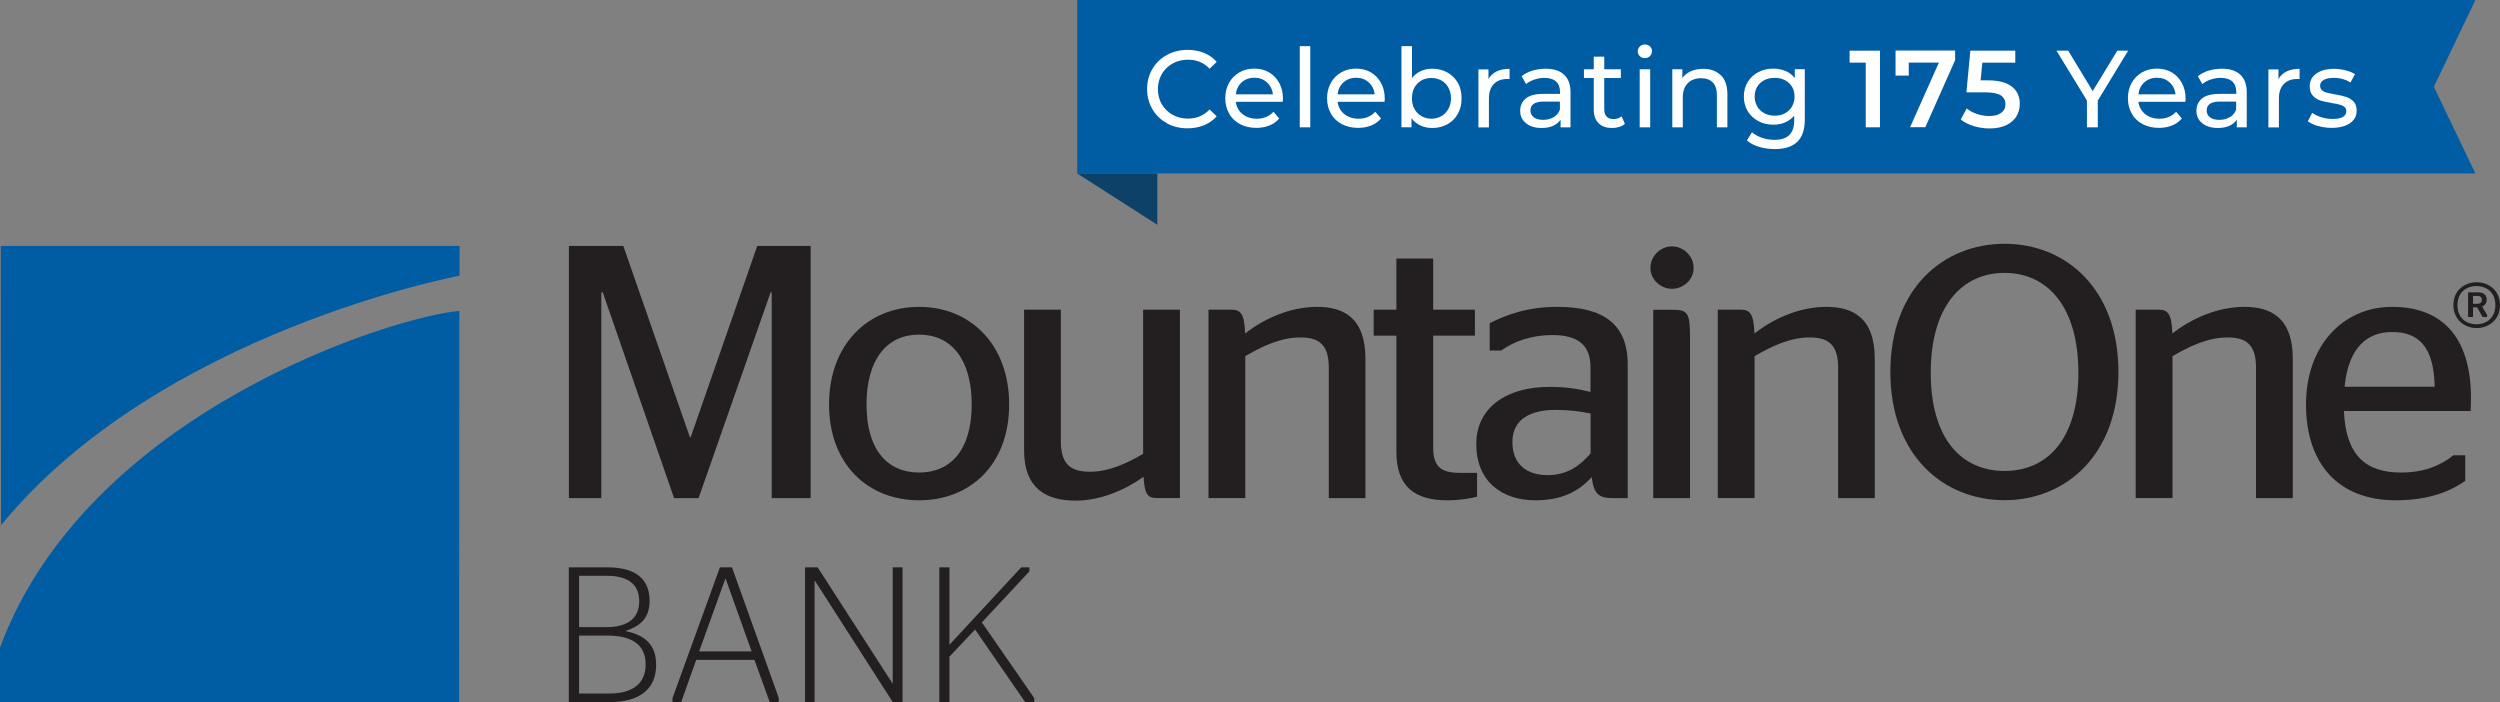 <?xml version="1.0" encoding="UTF-8"?>
<svg xmlns="http://www.w3.org/2000/svg" id="Layer_2" data-name="Layer 2" viewBox="0 0 221.52 62.2">
  <rect x="0" y="0" width="221.52" height="62.2" fill="#808080" stroke="none"/>
  <defs>
    <style>
      .cls-1 {
        fill: #0d4168;
      }

      .cls-1, .cls-2, .cls-3, .cls-4 {
        stroke-width: 0px;
      }

      .cls-2 {
        fill: #fff;
      }

      .cls-3 {
        fill: #231f20;
      }

      .cls-4 {
        fill: #005da4;
      }
    </style>
  </defs>
  <g id="Layer_1-2" data-name="Layer 1">
    <g>
      <g>
        <path class="cls-4" d="m.07,21.79h40.65v2.64S14.15,29.39.09,46.54l-.02-24.75Z"></path>
        <path class="cls-4" d="m0,57.38v4.82s40.68,0,40.68,0l.02-34.65C35.05,28,7.76,36.41,0,57.38"></path>
        <polygon class="cls-3" points="50.41 21.79 55.23 21.79 61.13 38.74 61.2 38.74 67.1 21.79 71.83 21.79 71.83 44.14 68.38 44.14 68.38 25.91 68.28 25.91 61.9 44.14 59.73 44.14 53.41 25.91 53.28 25.91 53.28 44.14 50.41 44.14 50.41 21.79"></polygon>
        <path class="cls-3" d="m73.46,35.84c0-5.33,3.45-8.65,7.98-8.65s7.98,3.32,7.98,8.65-3.45,8.49-7.98,8.49-7.98-3.19-7.98-8.49m12.64,0c0-4.02-1.82-6.19-4.66-6.19s-4.66,2.17-4.66,6.19,1.85,6.03,4.66,6.03,4.66-2.01,4.66-6.03"></path>
        <path class="cls-3" d="m101.29,40.21v-12.77h3.26v16.69h-2.04c-.77,0-1.09-.25-1.18-1.88-1.66,1.18-3.83,2.11-6.03,2.11-2.62,0-4.56-1.09-4.56-4.47v-12.45h3.26v11.71c0,2.14,1.05,2.65,2.59,2.65,1.69,0,3.38-.8,4.72-1.6"></path>
        <path class="cls-3" d="m110.33,29.55c1.63-1.28,3.93-2.36,6.38-2.36,2.33,0,4.28.96,4.28,4.6v12.35h-3.25v-11.59c0-2.07-.93-2.65-2.52-2.65-1.82,0-3.51.86-4.88,1.66v12.57h-3.26v-16.69h2.04c.8,0,1.15.35,1.21,2.11"></path>
        <path class="cls-3" d="m121.72,27.44h2.01v-4.53h3.26v4.53h3.7v2.3h-3.7v9.89c0,1.76.73,2.27,2.39,2.27h1.5v2.11c-.61.16-1.53.32-2.65.32-2.84,0-4.5-1.18-4.5-4.31v-10.28h-2.01v-2.3Z"></path>
        <path class="cls-3" d="m141.03,42.29c-1.24,1.34-2.75,2.04-4.98,2.04-3.03,0-5.24-1.72-5.24-4.98s2.71-5.07,6.48-5.07c1.44,0,2.49.16,3.64.45v-2.2c0-1.98-1.15-2.84-3.35-2.84-1.98,0-3.51.61-4.56,1.37h-1.02v-2.43c1.47-.73,3.32-1.44,6-1.44,3.96,0,6.23,1.44,6.23,5.11v11.84h-1.28c-1.28,0-1.72-.35-1.91-1.85m-.1-2.11v-3.54c-.93-.19-1.95-.32-3.1-.32-2.23,0-3.83.83-3.83,2.84s1.31,2.94,3.1,2.94,2.87-.83,3.83-1.92"></path>
        <path class="cls-3" d="m146.24,23.74c0-1.05.89-1.91,1.91-1.91s1.92.86,1.92,1.91-.9,1.85-1.92,1.85-1.91-.83-1.91-1.85m.25,20.4v-16.69h1.82c1.28,0,1.44.38,1.44,2.49v14.2h-3.26Z"></path>
        <path class="cls-3" d="m155.46,29.55c1.63-1.28,3.92-2.36,6.38-2.36,2.33,0,4.28.96,4.28,4.6v12.35h-3.25v-11.59c0-2.07-.93-2.65-2.52-2.65-1.82,0-3.51.86-4.88,1.66v12.57h-3.26v-16.69h2.04c.8,0,1.15.35,1.21,2.11"></path>
        <path class="cls-3" d="m167.5,32.96c0-7.34,4.66-11.36,10.12-11.36s10.09,4.02,10.09,11.36-4.66,11.36-10.09,11.36-10.12-3.99-10.12-11.36m16.66.06c0-5.94-2.81-8.84-6.54-8.84s-6.54,2.9-6.54,8.84,2.78,8.71,6.54,8.71,6.54-2.78,6.54-8.71"></path>
        <path class="cls-3" d="m192.49,29.55c1.63-1.28,3.93-2.36,6.39-2.36,2.33,0,4.28.96,4.28,4.6v12.35h-3.26v-11.59c0-2.07-.93-2.65-2.52-2.65-1.82,0-3.51.86-4.88,1.66v12.57h-3.26v-16.69h2.04c.8,0,1.15.35,1.21,2.11"></path>
        <path class="cls-3" d="m207.69,36.41c.16,3.96,1.95,5.46,5.07,5.46,2.14,0,3.61-.7,4.63-1.53h1.05v2.27c-1.21.83-3.03,1.72-6.16,1.72-5.11,0-7.95-3.26-7.95-8.49s3.29-8.65,7.63-8.65,6.99,2.59,6.99,8.08c0,.45-.03,1.02-.03,1.15h-11.24Zm.06-2.14h7.98c-.06-3.61-1.47-4.85-3.77-4.85-2.17,0-3.86,1.31-4.21,4.85"></path>
        <path class="cls-3" d="m50.41,50.27h3.37c2.11,0,3.78.7,3.78,2.97,0,1.62-.94,2.27-2.11,2.66v.02c1.48.32,2.69,1.02,2.69,3,0,2.3-1.69,3.29-4.09,3.29h-3.65v-11.93Zm3.32,5.3c1.6,0,2.91-.58,2.91-2.3s-1.31-2.25-2.88-2.25h-2.45v4.55h2.42Zm.31,5.88c1.82,0,3.17-.75,3.17-2.57s-1.3-2.56-3.38-2.56h-2.52v5.13h2.73Z"></path>
        <path class="cls-3" d="m59.6,61.83l4.19-11.56h1.07l4.14,11.56v.37h-.8l-1.35-3.73h-5.16l-1.33,3.73h-.77v-.37Zm2.35-4.11h4.65l-2.3-6.44h-.03l-2.32,6.44Z"></path>
        <polygon class="cls-3" points="71.33 50.27 72.45 50.27 79.09 60.57 79.1 60.57 79.1 50.27 79.97 50.27 79.97 62.2 79.1 62.2 72.22 51.48 72.18 51.48 72.18 62.2 71.33 62.2 71.33 50.27"></polygon>
        <polygon class="cls-3" points="83.23 50.27 84.13 50.27 84.13 57.13 90.49 50.27 91.21 50.27 91.21 50.63 87 55.15 91.64 61.85 91.64 62.2 90.83 62.2 86.4 55.78 84.13 58.18 84.13 62.2 83.23 62.2 83.23 50.27"></polygon>
        <path class="cls-3" d="m217.39,27.04c0-1.29.97-2.03,2.06-2.03s2.07.74,2.07,2.03-1,2.03-2.07,2.03-2.06-.75-2.06-2.03m3.72,0c0-1.11-.75-1.69-1.68-1.69s-1.68.58-1.68,1.69.75,1.69,1.68,1.69,1.68-.59,1.68-1.69m-1.61.19h-.37v.86h-.44v-2.19h.85c.55,0,.8.24.8.66,0,.28-.15.5-.41.6l.45.75v.18h-.4l-.49-.86Zm.41-.67c0-.2-.1-.34-.41-.34h-.37v.7h.37c.29,0,.41-.14.41-.36"></path>
      </g>
      <g>
        <polygon class="cls-4" points="219.34 0 95.45 0 95.45 15.37 102.21 15.37 219.34 15.37 215.66 7.69 219.34 0"></polygon>
        <polygon class="cls-1" points="102.55 19.92 95.45 15.37 102.55 15.37 102.55 19.92"></polygon>
        <g>
          <path class="cls-2" d="m103.39,10.91c-.55-.3-.97-.71-1.28-1.24-.31-.53-.47-1.12-.47-1.78s.16-1.25.47-1.78c.31-.53.74-.94,1.29-1.24.55-.3,1.16-.45,1.84-.45.53,0,1.01.09,1.45.27s.81.44,1.12.79l-.63.61c-.51-.54-1.15-.8-1.91-.8-.5,0-.96.11-1.37.34-.41.23-.73.54-.96.94s-.34.84-.34,1.33.11.94.34,1.33.55.71.96.94c.41.23.86.34,1.37.34.76,0,1.39-.27,1.91-.81l.63.61c-.31.35-.69.61-1.13.79-.44.18-.93.27-1.46.27-.68,0-1.29-.15-1.84-.45Z"></path>
          <path class="cls-2" d="m113.67,9.02h-4.17c.06.45.26.82.6,1.09.34.27.76.41,1.26.41.61,0,1.11-.21,1.48-.62l.51.6c-.23.27-.52.48-.87.62-.35.14-.73.21-1.16.21-.54,0-1.02-.11-1.44-.33s-.75-.53-.97-.94c-.23-.4-.34-.85-.34-1.36s.11-.95.33-1.35c.22-.4.53-.71.92-.94.39-.22.83-.33,1.32-.33s.93.11,1.31.33c.38.22.68.54.9.94s.33.86.33,1.38c0,.07,0,.16-.02.28Zm-3.64-1.73c-.3.27-.48.63-.53,1.07h3.29c-.05-.43-.23-.79-.53-1.06-.3-.28-.67-.41-1.12-.41s-.82.14-1.12.41Z"></path>
          <path class="cls-2" d="m115.17,4.09h.93v7.19h-.93v-7.19Z"></path>
          <path class="cls-2" d="m122.69,9.02h-4.17c.06.45.26.82.6,1.09.34.27.76.41,1.26.41.61,0,1.11-.21,1.48-.62l.51.6c-.23.27-.52.48-.87.62-.35.14-.73.21-1.16.21-.54,0-1.02-.11-1.44-.33s-.75-.53-.97-.94c-.23-.4-.34-.85-.34-1.36s.11-.95.33-1.35c.22-.4.53-.71.92-.94.39-.22.83-.33,1.32-.33s.93.11,1.31.33c.38.22.68.54.9.94s.33.86.33,1.38c0,.07,0,.16-.02.28Zm-3.64-1.73c-.3.27-.48.63-.53,1.07h3.29c-.05-.43-.23-.79-.53-1.06-.3-.28-.67-.41-1.12-.41s-.82.14-1.12.41Z"></path>
          <path class="cls-2" d="m128.25,6.42c.39.22.7.53.93.92.22.39.33.85.33,1.37s-.11.97-.33,1.37-.53.71-.93.93-.84.33-1.34.33c-.38,0-.73-.07-1.05-.22-.32-.15-.58-.36-.79-.65v.81h-.89v-7.19h.93v2.83c.21-.27.47-.48.78-.62.31-.14.65-.21,1.02-.21.5,0,.94.11,1.34.33Zm-.53,3.87c.26-.15.47-.37.62-.64.15-.27.23-.59.23-.94s-.08-.67-.23-.95c-.15-.27-.36-.49-.62-.63s-.56-.22-.89-.22-.62.07-.88.22c-.27.15-.47.36-.62.63-.15.27-.22.59-.22.95s.07.67.22.94c.15.28.36.49.62.64.26.15.56.23.88.23s.62-.08.89-.23Z"></path>
          <path class="cls-2" d="m132.61,6.33c.32-.16.7-.23,1.15-.23v.9c-.05,0-.12,0-.21,0-.5,0-.9.15-1.19.45-.29.3-.43.73-.43,1.28v2.56h-.93v-5.14h.89v.86c.16-.3.4-.52.72-.68Z"></path>
          <path class="cls-2" d="m138.59,6.62c.38.35.57.87.57,1.56v3.1h-.88v-.68c-.16.24-.38.42-.66.55-.29.13-.63.19-1.02.19-.58,0-1.04-.14-1.38-.42-.35-.28-.52-.64-.52-1.1s.17-.82.49-1.09c.33-.28.85-.41,1.57-.41h1.47v-.18c0-.4-.12-.71-.35-.92-.23-.21-.58-.32-1.03-.32-.3,0-.6.05-.89.15-.29.1-.54.23-.74.4l-.39-.7c.26-.21.58-.38.95-.49.37-.11.76-.17,1.17-.17.71,0,1.25.17,1.63.52Zm-.93,3.77c.26-.16.45-.38.56-.67v-.72h-1.43c-.79,0-1.18.26-1.18.79,0,.26.1.46.3.61s.48.22.83.22.66-.08.92-.24Z"></path>
          <path class="cls-2" d="m143.97,10.98c-.14.12-.3.21-.5.27s-.41.09-.62.09c-.52,0-.92-.14-1.2-.42-.28-.28-.43-.68-.43-1.19v-2.82h-.87v-.77h.87v-1.12h.93v1.12h1.47v.77h-1.47v2.78c0,.28.07.49.21.64.14.15.34.22.6.22.28,0,.53-.08.73-.24l.29.67Z"></path>
          <path class="cls-2" d="m145.3,4.98c-.12-.12-.18-.26-.18-.43s.06-.31.18-.43c.12-.12.27-.18.45-.18s.33.06.45.17c.12.11.18.25.18.42s-.06.32-.18.44c-.12.12-.27.18-.45.18s-.33-.06-.45-.17Zm-.01,1.16h.93v5.14h-.93v-5.14Z"></path>
          <path class="cls-2" d="m152.48,6.66c.38.38.58.93.58,1.66v2.96h-.93v-2.85c0-.5-.12-.87-.36-1.12-.24-.25-.58-.38-1.03-.38-.5,0-.9.15-1.19.44-.29.29-.44.72-.44,1.26v2.65h-.93v-5.14h.89v.78c.19-.27.44-.47.76-.61.32-.14.68-.21,1.09-.21.65,0,1.17.19,1.56.57Z"></path>
          <path class="cls-2" d="m159.92,6.14v4.44c0,.9-.22,1.56-.67,1.99-.45.43-1.11.64-2,.64-.48,0-.95-.07-1.39-.2-.44-.13-.79-.32-1.07-.57l.45-.72c.24.21.54.37.89.49.35.12.71.18,1.09.18.6,0,1.04-.14,1.33-.43.29-.29.43-.72.43-1.3v-.41c-.22.26-.49.46-.81.6-.32.13-.67.2-1.04.2-.49,0-.94-.11-1.33-.32s-.71-.5-.94-.88c-.23-.38-.34-.81-.34-1.29s.11-.92.34-1.29c.23-.38.54-.67.94-.88.4-.21.84-.31,1.33-.31.39,0,.75.07,1.08.21.33.14.61.35.82.63v-.79h.88Zm-1.77,3.9c.27-.14.48-.34.63-.6.15-.25.23-.54.23-.87,0-.5-.16-.9-.49-1.21-.33-.31-.75-.46-1.27-.46s-.95.15-1.28.46c-.33.31-.49.71-.49,1.21,0,.32.08.61.23.87.15.26.36.45.63.6.27.14.57.21.92.21s.64-.07.91-.21Z"></path>
          <path class="cls-2" d="m166.58,4.49v6.79h-1.26v-5.73h-1.43v-1.06h2.7Z"></path>
          <path class="cls-2" d="m173.24,4.49v.84l-2.64,5.94h-1.35l2.55-5.72h-2.67v1.15h-1.17v-2.22h5.27Z"></path>
          <path class="cls-2" d="m178.28,7.68c.46.37.69.88.69,1.52,0,.41-.1.78-.3,1.11-.2.33-.5.59-.9.78-.4.19-.9.29-1.48.29-.48,0-.95-.07-1.41-.21s-.83-.33-1.14-.58l.53-.98c.25.21.55.37.91.49.35.12.72.18,1.09.18.45,0,.8-.09,1.05-.28.25-.18.38-.44.38-.76,0-.35-.14-.61-.41-.79-.28-.18-.75-.27-1.41-.27h-1.64l.35-3.69h3.98v1.06h-2.92l-.15,1.57h.65c.96,0,1.66.19,2.12.56Z"></path>
          <path class="cls-2" d="m185.88,8.93v2.35h-.96v-2.37l-2.7-4.42h1.04l2.17,3.58,2.18-3.58h.96l-2.7,4.44Z"></path>
          <path class="cls-2" d="m193.65,9.02h-4.17c.06.45.26.82.6,1.09.34.27.76.41,1.26.41.61,0,1.11-.21,1.48-.62l.51.6c-.23.27-.52.48-.87.62-.35.14-.73.21-1.16.21-.54,0-1.02-.11-1.44-.33s-.75-.53-.97-.94c-.23-.4-.34-.85-.34-1.36s.11-.95.33-1.35c.22-.4.53-.71.92-.94.39-.22.83-.33,1.32-.33s.93.11,1.31.33c.38.22.68.54.9.94s.33.86.33,1.38c0,.07,0,.16-.02.28Zm-3.64-1.73c-.3.27-.48.63-.53,1.07h3.29c-.05-.43-.23-.79-.53-1.06-.3-.28-.67-.41-1.12-.41s-.82.14-1.12.41Z"></path>
          <path class="cls-2" d="m198.51,6.62c.38.35.57.87.57,1.56v3.1h-.88v-.68c-.16.24-.38.42-.66.55-.29.13-.63.19-1.02.19-.58,0-1.04-.14-1.38-.42-.35-.28-.52-.64-.52-1.1s.17-.82.49-1.09c.33-.28.85-.41,1.57-.41h1.47v-.18c0-.4-.12-.71-.35-.92-.23-.21-.58-.32-1.03-.32-.3,0-.6.05-.89.15-.29.1-.54.23-.74.4l-.39-.7c.26-.21.58-.38.95-.49.37-.11.76-.17,1.17-.17.71,0,1.25.17,1.63.52Zm-.93,3.77c.26-.16.45-.38.56-.67v-.72h-1.43c-.79,0-1.18.26-1.18.79,0,.26.1.46.3.61s.48.22.83.22.66-.08.92-.24Z"></path>
          <path class="cls-2" d="m202.61,6.33c.32-.16.7-.23,1.15-.23v.9c-.05,0-.12,0-.21,0-.5,0-.9.15-1.19.45-.29.3-.43.73-.43,1.28v2.56h-.93v-5.14h.89v.86c.16-.3.4-.52.72-.68Z"></path>
          <path class="cls-2" d="m205.4,11.17c-.39-.11-.69-.26-.91-.43l.39-.74c.23.16.5.29.82.39s.65.15.98.15c.81,0,1.22-.23,1.22-.7,0-.16-.05-.28-.17-.37-.11-.09-.25-.16-.41-.2-.16-.04-.4-.09-.7-.14-.41-.07-.75-.14-1.01-.22s-.49-.23-.67-.43c-.19-.2-.28-.48-.28-.84,0-.46.19-.84.58-1.12.39-.28.91-.42,1.56-.42.34,0,.69.04,1.03.13.34.08.62.2.84.34l-.4.74c-.42-.27-.91-.41-1.48-.41-.39,0-.7.06-.9.19-.21.13-.31.3-.31.51,0,.17.06.3.17.4.12.1.26.17.43.21.17.04.41.1.72.15.41.07.75.15,1,.23.25.08.47.22.65.41.18.19.27.47.27.81,0,.47-.2.84-.6,1.11s-.94.41-1.62.41c-.42,0-.82-.06-1.21-.17Z"></path>
        </g>
      </g>
    </g>
  </g>
</svg>
